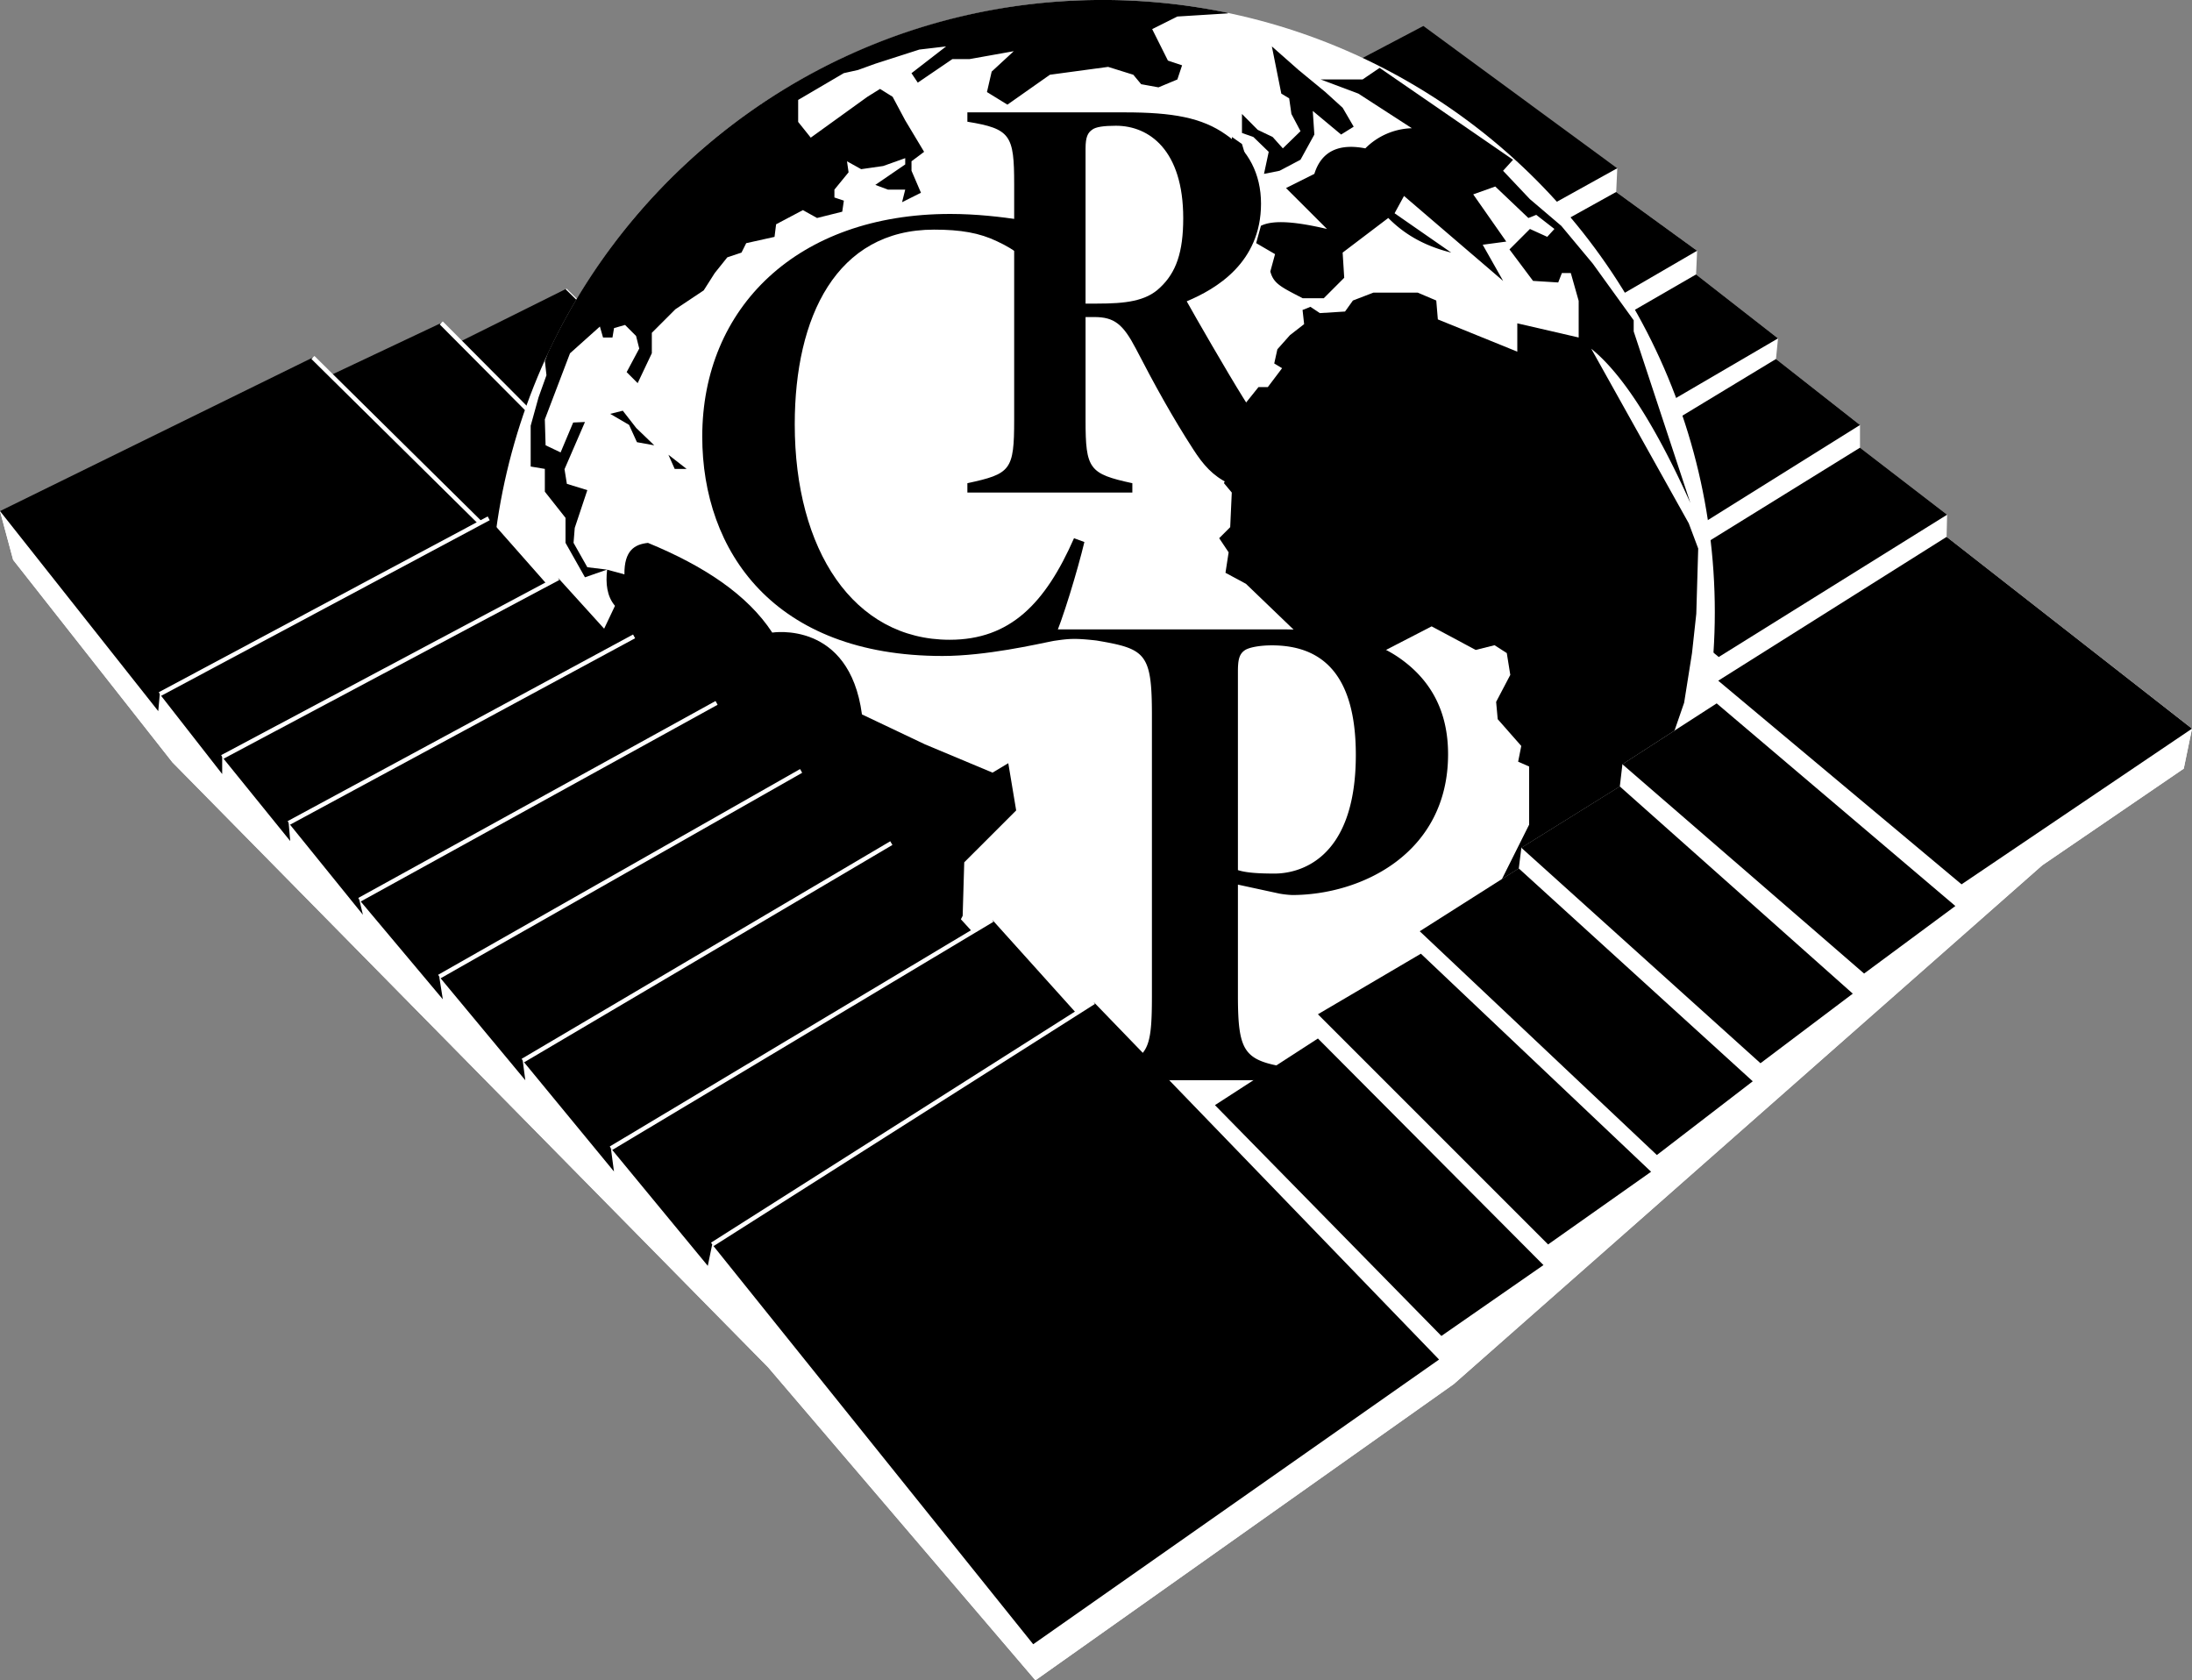 <svg xmlns="http://www.w3.org/2000/svg" viewBox="0 0 2046.22 1568.51"><rect x="0" y="0" width="2046.22" height="1568.51" fill="#808080" stroke="none"/><path d="M1881.4,982.73l.5-20.7-81.34-62.57V878.28l-78.43-61.59,1.91-19.25-76.51-59.66,1-22.14-75.55-54.87,1-22.13L64.28,958.65l12.26,45.49,148.7,189,556.07,564.71L1030.83,2050l390.51-276.48,549.34-484.28L2102.79,1199l7.7-37.29ZM1578.73,1195l-2.41,20.71-91.92,57.25-2.4,19.27-92.41,58.65,1.08,21-61.33,36.07-34.79,20.46V1451l-96.12,62.21.24,25.86L423.76,1100.87,1347,805.64l310.76,346.58Z" transform="translate(-64.27 -481.51)" fill="#fff"/><polygon points="1736.29 417.9 1525.5 548.32 1604.43 613.29 1817.62 480.46 1736.29 417.9"/><polygon points="1657.85 335.12 1448.03 462.17 1528.4 526.67 1736.29 396.72 1657.85 335.12"/><polygon points="1372.48 377.95 1394.5 396.93 1403.52 360.02 1372.48 377.95"/><polygon points="1659.77 315.88 1583.25 256.19 1403.52 360.02 1394.5 396.93 1445.63 441.01 1659.77 315.88"/><polygon points="1298.84 274.02 1296.44 252.37 1137.64 124.83 1328.69 24.25 1509.63 157.08 1298.84 274.02"/><polygon points="1297.4 296.64 1371.52 357.74 1409.48 335.67 1438.15 218.4 1297.4 296.64"/><polygon points="1508.66 179.2 1438.15 218.4 1409.48 335.67 1584.22 234.07 1508.66 179.2"/><polygon points="1205.96 302.89 1296.44 252.37 1121.75 113.76 1048.13 147.92 1205.96 278.81 1205.96 302.89"/><polygon points="1205.96 278.81 1031.77 136.38 953.81 173.91 1114.05 307.21 1113.58 332.71 1205.96 278.81"/><polygon points="935.04 159.49 855.15 202.79 1017.82 338.5 1018.76 362.56 1114.05 307.21 935.04 159.49"/><polygon points="841.66 185.96 755.54 228.78 915.3 369.29 919.15 392.4 1017.82 338.5 841.66 185.96"/><polygon points="739.17 212.42 653.99 257.66 808.47 399.62 814.25 424.65 915.3 369.29 739.17 212.42"/><polygon points="635.72 241.77 543.78 286.53 698.26 436.19 705.48 459.76 808.47 399.62 635.72 241.77"/><polygon points="429.75 318.76 528.39 269.68 698.26 436.19 584.7 495.86 583.26 473.73 429.75 318.76"/><polygon points="307.99 350.54 411.92 301.45 583.26 473.73 485.09 522.82 307.99 350.54"/><line x1="292.1" y1="333.68" x2="457.18" y2="496.83" fill="#fff" stroke="#fff" stroke-miterlimit="10"/><line x1="698.26" y1="436.19" x2="528.39" y2="269.68" fill="#fff" stroke="#fff" stroke-miterlimit="10"/><line x1="583.26" y1="473.73" x2="411.92" y2="301.45" fill="#fff" stroke="#fff" stroke-miterlimit="10" stroke-width="4"/><circle cx="1029.37" cy="571.4" r="571.4" fill="#fff"/><path d="M1005.51,1193.93l-14.69,8.81-63.16-26.44-58.76-27.91c-11.75-88.13-83.73-76.38-83.73-76.38-23.19-35.46-64-62.34-116-83.73-12.44,1.31-22.25,7-22,29.38l-16.16-4.4c-1.47,13-.22,24.83,7.34,33.78L610.37,1106v49.78l52.89,111.64,35.25,33.78,26.44,94,58.76,99.89,30.84,30.84,13.22-41.13,2.12-3,15.51,3,47-72-2.93-16.16c12.86-16.76,30.84-26.44,55.82-26.44l17.62-33.79,1.47-49.94,48.48-48.47Z" transform="translate(-64.27 -481.51)"/><polygon points="629.83 437.73 623.96 424.51 640.95 437.73 629.83 437.73"/><polygon points="610.74 415.7 594.58 412.76 587.23 396.61 569.61 386.32 581.36 383.38 593.95 399.54 610.74 415.7"/><polygon points="1163.78 149.09 1150.02 149.09 1150.02 127.88 1159.37 134.41 1163.78 149.09"/><path d="M1515.31,695.24l-6.7,7.34-16.16-7.34-19.09,19.09,22,29.38,23.5,1.47,3.43-8.81h8.32l7.35,26v34.18l-57.29-13.22v26.44l-74.18-30.11-1.47-17.63-17.24-7.34H1346.3l-19.1,7.34-7.34,10.28-23.51,1.47-8.81-5.87-7.34,2.94,1.46,13.22-13.22,10.28-11.75,13.22-2.93,13.22,7.34,4.41-13.31,17.62h-8.72l-17.63,22L1220,876.65l-19.1,29.79v9.87l10.29,7.34-4.41,8.82,7.35,8.81-1.47,32.31-10.29,10.29,8.82,13.22-2.94,19.09,19.1,10.29,74.91,72,27.91-16.16,27.91,5.88,42.6-22,41.13,22,17.62-4.41,11.42,7.35,3.27,20.34-13.22,25.19,1.47,16.16,22,25-2.93,14.69,10.28,4.5v54.26l-28.65,57.29,6.61,17.62-13.22,61.36v47.34l69.78-53.61,47-63.17v-23.5l14.69-19.1,20.57-20.56,17.62-57.29-4.4-17.62,14.69-42.6,7.34-46.27,4-36.73,1.79-60.9-8.81-23.5-91.07-163.05c29.48,23.81,60.35,72.49,92.54,144l-52.88-160.12V780.49l-38.19-52.88-29.38-35.25-29.38-25-25-26.44,9.33-10.29-124.57-85.77-15.88,10.8h-39.2l35.25,13.22,49.94,32.32A63.82,63.82,0,0,0,1338.79,620c-24.81-4.82-41,2.75-47.58,23.83l-26.44,13.22L1303,695.24c-27-6.33-49.59-9-61.69-2.94l-4.41,16.16,17.63,10.28-4.41,16.16c2.94,11.44,10.29,14.69,30.2,25H1300l19.09-19.1-1.47-23.5,42.6-32.32c17.38,17.63,37.41,27,58.76,32.32l-52.88-36.72,8.81-16.16,92.54,79.32-19.09-33.78,22-2.94-30.85-44.07,20.57-7.34L1491,685l7.35-2.93Z" transform="translate(-64.27 -481.51)"/><path d="M1210.42,494v-.52a574.06,574.06,0,0,0-116.78-12c-229.32,0-427.09,135.14-518.06,330l-2.66,7.08,1.47,13.22L567,852.41l-7.34,26.51V917l13.22,2.21v21.29l19.3,24.4v23.34l18.15,32.16,20.57-7.18-18.36-2.21-12.87-22.77,1.12-13.95,11.75-35.25-19.1-5.88-2.2-13.66,19.09-44.07-11,.49-11.75,27.91-14-6.66L572.86,873l23.5-61.69,27.91-25,2.94,10.28H636l1.47-8.81,10.28-2.94,10.29,10.28L661,806.87l-11.75,22,10.28,10.28,13.22-27.91V792.19l22-22,26.44-17.63,10.28-16.15,11.75-14.69,13.22-4.41,4.41-8.81,26.44-5.88,1.47-11.75,25-13.22L827,685l23.5-5.87L852,668.8l-8.81-2.94v-7.35l13.22-16.15-1.47-10.29,13.22,7.35,20.56-2.94,20.57-7.34V635l-27.91,19.1,11.75,4.4h16.16l-2.94,11.76,17.63-8.82-8.82-20.56v-8.82l11.76-8.81-17.63-29.38-11.75-22-11.75-7.35L874,571.85,821.1,610l-11.75-14.69V574.79l42.6-25,13.22-2.94L881.33,541l41.13-13.22,25-2.94-32.32,25,5.88,8.81,32.32-22h16.15l41.13-7.35L990,548.35l-4.41,19.09,19.1,11.75,39.66-27.91,54.35-7.34,23.5,7.34,7.34,8.82,16.16,2.94,17.63-7.35,4.41-13.22-13.22-4.41-14.69-29.37,23.5-11.76Z" transform="translate(-64.27 -481.51)"/><polygon points="1225.47 103.56 1226.94 125.59 1214.02 149.09 1194.52 159.38 1179.94 162.31 1184.34 141.75 1170.02 127.88 1159.37 124.12 1159.37 106.39 1174.06 121.19 1188.02 127.88 1197.52 138.49 1214.02 122.43 1205.53 106.39 1203.44 91.81 1196.1 87.4 1187.28 43.33 1212.25 65.37 1237.22 85.93 1253.38 100.62 1263.66 118.25 1251.91 125.59 1225.47 103.56"/><path d="M64.28,958.65l12.26,45.49,148.7,189,556.07,564.71L1030.83,2050l390.51-276.48,549.34-484.28L2102.79,1199l7.7-37.29-229.09-179-213.18,134.2-1.44,21.17-88,56.88-2.41,20.71-91.92,57.25-2.4,19.27-92.41,58.65,1.08,21-61.33,36.07-34.79,20.46V1451l-96.12,62.21.24,25.86Z" transform="translate(-64.27 -481.51)" fill="#fff"/><polygon points="1134.15 1031.6 1230.27 969.4 1440.81 1180.91 1345.52 1247.07 1134.15 1031.6"/><polygon points="1230.27 946.78 1326.39 890.25 1541.28 1093.79 1445.13 1161.64 1230.27 946.78"/><polygon points="1417.72 810.6 1325.31 869.29 1546.68 1078.17 1636.18 1009.35 1417.72 810.6"/><polygon points="1512.04 734.08 1420.13 791.33 1643.4 992.49 1729.56 927.54 1512.04 734.08"/><polygon points="1602.51 656.59 1514.45 713.37 1740.13 908.77 1825.32 845.73 1602.51 656.59"/><polygon points="2046.21 680.18 1831.1 825.5 1603.95 635.41 1817.15 501.15 2046.21 680.18"/><polygon points="0 477.09 147.73 663.82 149.17 647.93 457.18 496.82 292.1 333.68 0 477.09"/><line x1="292.1" y1="333.68" x2="457.18" y2="496.83" fill="#fff" stroke="#fff" stroke-miterlimit="10" stroke-width="4"/><polygon points="207.41 722.53 149.17 647.93 456.21 483.84 510.11 544.94 207.41 706.64 207.41 722.53"/><polygon points="270.92 785.08 207.41 706.64 521.16 539.65 577 601.25 269.48 768.24 270.92 785.08"/><polygon points="338.78 853.9 269.48 768.24 591.92 594.03 653.99 663.82 335.42 839.95 338.78 853.9"/><polygon points="734.83 730.7 668.91 656.12 335.42 839.95 413.38 932.83 410.01 911.65 734.83 730.7"/><polygon points="410.01 911.65 747.84 719.63 816.64 795.18 487.97 990.08 490.38 1008.38 410.01 911.65"/><polygon points="487.97 990.08 832.05 787.01 908.08 870.26 570.25 1071.89 573.15 1093.56 487.97 990.08"/><polygon points="570.25 1071.89 926.38 858.72 1013 954.97 664.82 1161.64 660.72 1181.63 570.25 1071.89"/><polygon points="1021.06 935.46 664.82 1161.64 964.5 1534.85 1343.36 1269.08 1021.06 935.46"/><line x1="456.21" y1="483.84" x2="149.17" y2="647.93" fill="#fff" stroke="#fff" stroke-miterlimit="10" stroke-width="4"/><line x1="207.41" y1="706.64" x2="521.16" y2="539.65" fill="#fff" stroke="#fff" stroke-miterlimit="10" stroke-width="4"/><line x1="269.48" y1="768.24" x2="591.92" y2="594.03" fill="#fff" stroke="#fff" stroke-miterlimit="10" stroke-width="4"/><line x1="335.42" y1="839.95" x2="668.91" y2="656.12" fill="#fff" stroke="#fff" stroke-miterlimit="10" stroke-width="4"/><line x1="410.01" y1="911.65" x2="747.84" y2="719.63" fill="#fff" stroke="#fff" stroke-miterlimit="10" stroke-width="4"/><line x1="487.97" y1="990.08" x2="832.06" y2="787.01" fill="#fff" stroke="#fff" stroke-miterlimit="10" stroke-width="4"/><line x1="570.25" y1="1071.89" x2="926.38" y2="858.72" fill="#fff" stroke="#fff" stroke-miterlimit="10" stroke-width="4"/><line x1="664.82" y1="1161.64" x2="1021.06" y2="935.46" fill="#fff" stroke="#fff" stroke-miterlimit="10" stroke-width="4"/><path d="M1304.23,945.09h-24.57c-65.52-2.73-83-15.29-101.56-44.23-19.11-29.48-36-60.06-53.51-93.91-12-22.94-20.21-29.49-38.77-29.49h-8.19v96.1c0,45.87,3.27,50.24,43.68,59v8.74h-154v-8.74c40.4-8.73,43.68-12,43.68-59v-220c0-45.87-3.28-51.87-43.68-58.43v-8.73h146.88c44.78,0,72.08,4.91,94.46,20.75,20.75,14.19,32.77,36.58,32.77,64.43,0,55.15-42,79.72-69.35,91.19,8.19,14.74,37.13,65,52.42,89.55,20.75,33.3,27.85,44.22,39.86,58.42,12.56,14.74,20.2,19.66,41.5,26.76ZM1088.55,764.9c26.21,0,45.32-2.18,58.42-14.74,15.29-14.2,21.84-33.31,21.84-65,0-63.34-31.67-86.27-62.79-86.27-11.47,0-19.11,1.09-22.39,3.82-3.82,2.73-6,6.55-6,17.47V764.9Z" transform="translate(-64.27 -481.51)"/><path d="M1076.53,987.47c-6.07,25.52-20.66,74.14-29.16,92.37-15.2,3-62.6,14-103.31,14-157.4,0-224.24-97.84-224.24-204.79,0-120.32,88.72-207.83,231.53-207.83,48.62,0,93,10.94,107.56,12.15,1.22,31,5.47,68.06,8.51,93l-10.94,2.43c-12.15-43.15-27.35-66.24-61.38-82-16.4-7.9-34-10.94-58.94-10.94-91.16,0-130,81.43-130,181.7,0,117.29,54.69,201.15,144.63,201.15,56.52,0,89.33-34,116.07-94.8Z" transform="translate(-64.27 -481.51)"/><path d="M1040.76,1069h218.6c51.15,0,86.11,9.71,110.07,25.9,30.43,20.72,46.61,50.5,46.61,90.64,0,92.59-80.93,131.44-145.67,131.44a90.81,90.81,0,0,1-11.66-1.3l-38.85-8.41v102.94c0,57.63,6.48,62.16,57,69.28v10.36H1087.78v-10.36c47.91-7.77,51.8-11.65,51.8-69.28V1149.33c0-58.28-5.83-62.16-51.8-69.93-20.91-2.36-26-1.66-40.41.44m172.49,213.87c7.77,2.59,20.08,3.24,34.32,3.24,19.42,0,75.75-9.72,75.75-110.72,0-77-33-102.3-78.34-102.3-11.65,0-21.37,1.94-25.25,4.53-5.83,3.89-6.48,10.36-6.48,20.72Z" transform="translate(-64.27 -481.51)"/></svg>